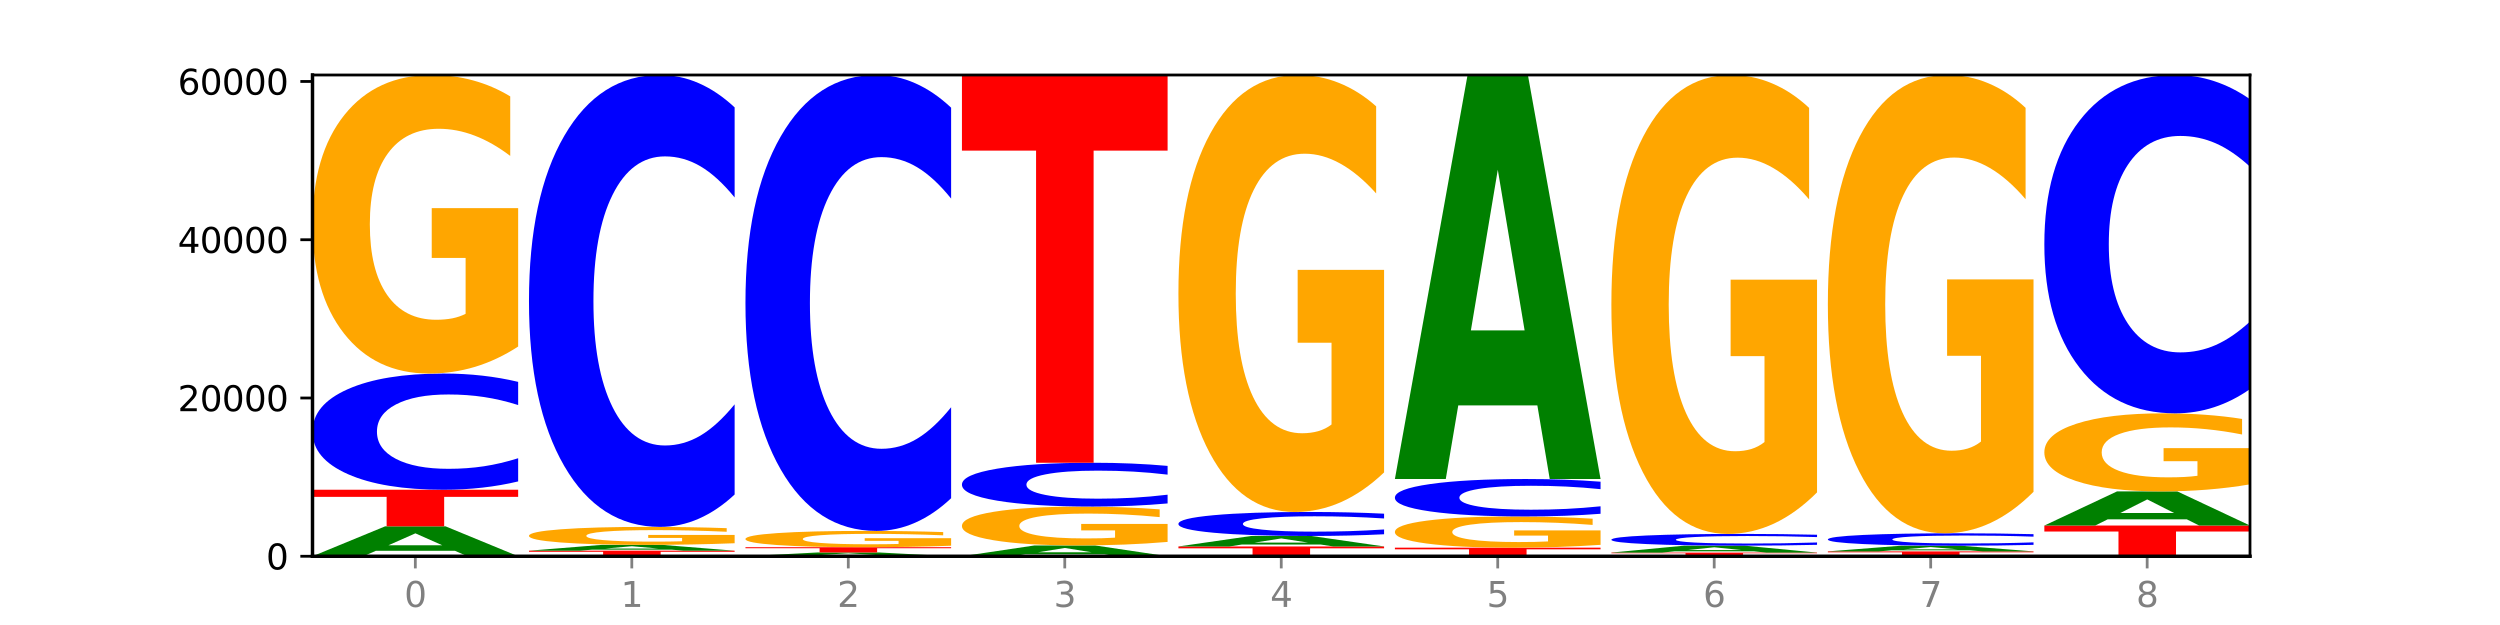 <?xml version="1.0" encoding="utf-8" standalone="no"?>
<!DOCTYPE svg PUBLIC "-//W3C//DTD SVG 1.1//EN"
  "http://www.w3.org/Graphics/SVG/1.1/DTD/svg11.dtd">
<svg xmlns:xlink="http://www.w3.org/1999/xlink" width="720pt" height="180pt" viewBox="0 0 720 180" xmlns="http://www.w3.org/2000/svg" version="1.1">
 <defs>
  <style type="text/css">*{stroke-linejoin: round; stroke-linecap: butt}</style>
 </defs>
 <g id="figure_1">
  <g id="patch_1">
   <path d="M 0 180 
L 720 180 
L 720 0 
L 0 0 
z
" style="fill: #ffffff"/>
  </g>
  <g id="axes_1">
   <g id="patch_2">
    <path d="M 90 160.2 
L 648 160.2 
L 648 21.6 
L 90 21.6 
z
" style="fill: #ffffff"/>
   </g>
   <g id="line2d_1">
    <path d="M 90 160.2 
L 648 160.2 
" clip-path="url(#pe11f6db5ca)" style="fill: none; stroke: #000000; stroke-width: 0.5; stroke-linecap: square"/>
   </g>
   <g id="patch_3">
    <path d="M 131.028 158.63 
L 108.249 158.63 
L 104.653 160.2 
L 90 160.2 
L 110.926 151.581 
L 128.303 151.581 
L 149.229 160.2 
L 134.588 160.2 
L 131.028 158.63 
z
M 111.882 157.03 
L 127.359 157.03 
L 119.633 153.602 
L 111.882 157.03 
z
" clip-path="url(#pe11f6db5ca)" style="fill: #008000"/>
   </g>
   <g id="patch_4">
    <path d="M 90 141.048 
L 149.229 141.048 
L 149.229 143.102 
L 127.92 143.102 
L 127.92 151.581 
L 111.35 151.581 
L 111.35 143.102 
L 90 143.102 
L 90 141.048 
z
" clip-path="url(#pe11f6db5ca)" style="fill: #ff0000"/>
   </g>
   <g id="patch_5">
    <path d="M 149.229 138.649 
Q 144.275 139.838 138.917 140.44 
Q 133.56 141.048 127.725 141.048 
Q 110.325 141.048 100.163 136.541 
Q 90 132.033 90 124.325 
Q 90 116.589 100.163 112.088 
Q 110.325 107.58 127.725 107.58 
Q 133.56 107.58 138.917 108.189 
Q 144.275 108.79 149.229 109.979 
L 149.229 116.651 
Q 144.23 115.074 139.38 114.342 
Q 134.53 113.609 129.173 113.609 
Q 119.562 113.609 114.056 116.464 
Q 108.564 119.312 108.564 124.325 
Q 108.564 129.316 114.056 132.171 
Q 119.562 135.02 129.173 135.02 
Q 134.53 135.02 139.38 134.287 
Q 144.23 133.547 149.229 131.971 
L 149.229 138.649 
z
" clip-path="url(#pe11f6db5ca)" style="fill: #0000ff"/>
   </g>
   <g id="patch_6">
    <path d="M 149.229 99.801 
Q 143.256 103.691 136.831 105.644 
Q 130.406 107.58 123.557 107.58 
Q 108.079 107.58 99.04 96 
Q 90 84.42 90 64.617 
Q 90 44.583 99.199 33.091 
Q 108.411 21.6 124.433 21.6 
Q 130.605 21.6 136.26 23.163 
Q 141.928 24.708 146.946 27.763 
L 146.946 44.902 
Q 141.769 40.977 136.645 39.041 
Q 131.521 37.087 126.371 37.087 
Q 116.84 37.087 111.677 44.227 
Q 106.513 51.349 106.513 64.617 
Q 106.513 77.76 111.491 84.935 
Q 116.469 92.093 125.628 92.093 
Q 128.123 92.093 130.26 91.684 
Q 132.397 91.258 134.097 90.37 
L 134.097 74.279 
L 124.34 74.279 
L 124.34 59.946 
L 149.229 59.946 
L 149.229 99.801 
z
" clip-path="url(#pe11f6db5ca)" style="fill: #ffa600"/>
   </g>
   <g id="patch_7">
    <path d="M 152.346 158.6 
L 211.575 158.6 
L 211.575 158.912 
L 190.267 158.912 
L 190.267 160.2 
L 173.696 160.2 
L 173.696 158.912 
L 152.346 158.912 
L 152.346 158.6 
z
" clip-path="url(#pe11f6db5ca)" style="fill: #ff0000"/>
   </g>
   <g id="patch_8">
    <path d="M 193.374 158.295 
L 170.596 158.295 
L 166.999 158.6 
L 152.346 158.6 
L 173.272 156.923 
L 190.65 156.923 
L 211.575 158.6 
L 196.935 158.6 
L 193.374 158.295 
z
M 174.229 157.983 
L 189.705 157.983 
L 181.979 157.316 
L 174.229 157.983 
z
" clip-path="url(#pe11f6db5ca)" style="fill: #008000"/>
   </g>
   <g id="patch_9">
    <path d="M 211.575 156.454 
Q 205.602 156.689 199.177 156.806 
Q 192.753 156.923 185.903 156.923 
Q 170.426 156.923 161.386 156.225 
Q 152.346 155.528 152.346 154.335 
Q 152.346 153.128 161.545 152.435 
Q 170.758 151.743 186.779 151.743 
Q 192.952 151.743 198.607 151.837 
Q 204.275 151.93 209.292 152.114 
L 209.292 153.147 
Q 204.115 152.91 198.992 152.794 
Q 193.868 152.676 188.717 152.676 
Q 179.187 152.676 174.023 153.106 
Q 168.859 153.535 168.859 154.335 
Q 168.859 155.126 173.837 155.559 
Q 178.815 155.99 187.974 155.99 
Q 190.47 155.99 192.607 155.965 
Q 194.744 155.94 196.443 155.886 
L 196.443 154.917 
L 186.686 154.917 
L 186.686 154.053 
L 211.575 154.053 
L 211.575 156.454 
z
" clip-path="url(#pe11f6db5ca)" style="fill: #ffa600"/>
   </g>
   <g id="patch_10">
    <path d="M 211.575 142.414 
Q 206.621 147.038 201.264 149.377 
Q 195.906 151.743 190.071 151.743 
Q 172.671 151.743 162.509 134.215 
Q 152.346 116.687 152.346 86.712 
Q 152.346 56.629 162.509 39.128 
Q 172.671 21.6 190.071 21.6 
Q 195.906 21.6 201.264 23.966 
Q 206.621 26.305 211.575 30.929 
L 211.575 56.871 
Q 206.576 50.742 201.726 47.892 
Q 196.876 45.042 191.519 45.042 
Q 181.909 45.042 176.402 56.145 
Q 170.91 67.221 170.91 86.712 
Q 170.91 106.122 176.402 117.225 
Q 181.909 128.301 191.519 128.301 
Q 196.876 128.301 201.726 125.451 
Q 206.576 122.574 211.575 116.445 
L 211.575 142.414 
z
" clip-path="url(#pe11f6db5ca)" style="fill: #0000ff"/>
   </g>
   <g id="patch_11">
    <path d="M 255.721 160 
L 232.942 160 
L 229.346 160.2 
L 214.693 160.2 
L 235.618 159.102 
L 252.996 159.102 
L 273.922 160.2 
L 259.281 160.2 
L 255.721 160 
z
M 236.575 159.796 
L 252.051 159.796 
L 244.325 159.359 
L 236.575 159.796 
z
" clip-path="url(#pe11f6db5ca)" style="fill: #008000"/>
   </g>
   <g id="patch_12">
    <path d="M 214.693 157.598 
L 273.922 157.598 
L 273.922 157.891 
L 252.613 157.891 
L 252.613 159.102 
L 236.043 159.102 
L 236.043 157.891 
L 214.693 157.891 
L 214.693 157.598 
z
" clip-path="url(#pe11f6db5ca)" style="fill: #ff0000"/>
   </g>
   <g id="patch_13">
    <path d="M 273.922 157.173 
Q 267.948 157.385 261.524 157.492 
Q 255.099 157.598 248.25 157.598 
Q 232.772 157.598 223.732 156.965 
Q 214.693 156.333 214.693 155.252 
Q 214.693 154.158 223.892 153.53 
Q 233.104 152.903 249.126 152.903 
Q 255.298 152.903 260.953 152.988 
Q 266.621 153.073 271.639 153.239 
L 271.639 154.175 
Q 266.462 153.961 261.338 153.855 
Q 256.214 153.749 251.064 153.749 
Q 241.533 153.749 236.369 154.138 
Q 231.206 154.527 231.206 155.252 
Q 231.206 155.969 236.184 156.361 
Q 241.161 156.752 250.32 156.752 
Q 252.816 156.752 254.953 156.73 
Q 257.09 156.706 258.789 156.658 
L 258.789 155.779 
L 249.033 155.779 
L 249.033 154.997 
L 273.922 154.997 
L 273.922 157.173 
z
" clip-path="url(#pe11f6db5ca)" style="fill: #ffa600"/>
   </g>
   <g id="patch_14">
    <path d="M 273.922 143.491 
Q 268.967 148.156 263.61 150.516 
Q 258.253 152.903 252.418 152.903 
Q 235.018 152.903 224.855 135.219 
Q 214.693 117.534 214.693 87.292 
Q 214.693 56.941 224.855 39.284 
Q 235.018 21.6 252.418 21.6 
Q 258.253 21.6 263.61 23.987 
Q 268.967 26.347 273.922 31.012 
L 273.922 57.186 
Q 268.923 51.001 264.073 48.126 
Q 259.223 45.251 253.865 45.251 
Q 244.255 45.251 238.748 56.453 
Q 233.257 67.628 233.257 87.292 
Q 233.257 106.875 238.748 118.077 
Q 244.255 129.252 253.865 129.252 
Q 259.223 129.252 264.073 126.377 
Q 268.923 123.474 273.922 117.29 
L 273.922 143.491 
z
" clip-path="url(#pe11f6db5ca)" style="fill: #0000ff"/>
   </g>
   <g id="patch_15">
    <path d="M 318.067 159.632 
L 295.289 159.632 
L 291.692 160.2 
L 277.039 160.2 
L 297.965 157.085 
L 315.342 157.085 
L 336.268 160.2 
L 321.627 160.2 
L 318.067 159.632 
z
M 298.922 159.054 
L 314.398 159.054 
L 306.672 157.815 
L 298.922 159.054 
z
" clip-path="url(#pe11f6db5ca)" style="fill: #008000"/>
   </g>
   <g id="patch_16">
    <path d="M 336.268 156.072 
Q 330.295 156.579 323.87 156.833 
Q 317.445 157.085 310.596 157.085 
Q 295.118 157.085 286.079 155.578 
Q 277.039 154.071 277.039 151.494 
Q 277.039 148.886 286.238 147.391 
Q 295.45 145.895 311.472 145.895 
Q 317.645 145.895 323.299 146.099 
Q 328.967 146.3 333.985 146.697 
L 333.985 148.928 
Q 328.808 148.417 323.684 148.165 
Q 318.561 147.911 313.41 147.911 
Q 303.879 147.911 298.716 148.84 
Q 293.552 149.767 293.552 151.494 
Q 293.552 153.204 298.53 154.138 
Q 303.508 155.069 312.667 155.069 
Q 315.162 155.069 317.299 155.016 
Q 319.437 154.961 321.136 154.845 
L 321.136 152.751 
L 311.379 152.751 
L 311.379 150.886 
L 336.268 150.886 
L 336.268 156.072 
z
" clip-path="url(#pe11f6db5ca)" style="fill: #ffa600"/>
   </g>
   <g id="patch_17">
    <path d="M 336.268 144.991 
Q 331.314 145.439 325.956 145.666 
Q 320.599 145.895 314.764 145.895 
Q 297.364 145.895 287.202 144.195 
Q 277.039 142.495 277.039 139.588 
Q 277.039 136.67 287.202 134.973 
Q 297.364 133.273 314.764 133.273 
Q 320.599 133.273 325.956 133.502 
Q 331.314 133.729 336.268 134.177 
L 336.268 136.694 
Q 331.269 136.099 326.419 135.823 
Q 321.569 135.546 316.212 135.546 
Q 306.601 135.546 301.095 136.623 
Q 295.603 137.697 295.603 139.588 
Q 295.603 141.471 301.095 142.547 
Q 306.601 143.622 316.212 143.622 
Q 321.569 143.622 326.419 143.345 
Q 331.269 143.066 336.268 142.472 
L 336.268 144.991 
z
" clip-path="url(#pe11f6db5ca)" style="fill: #0000ff"/>
   </g>
   <g id="patch_18">
    <path d="M 277.039 21.6 
L 336.268 21.6 
L 336.268 43.379 
L 314.959 43.379 
L 314.959 133.273 
L 298.389 133.273 
L 298.389 43.379 
L 277.039 43.379 
L 277.039 21.6 
z
" clip-path="url(#pe11f6db5ca)" style="fill: #ff0000"/>
   </g>
   <g id="patch_19">
    <path d="M 339.385 157.379 
L 398.615 157.379 
L 398.615 157.929 
L 377.306 157.929 
L 377.306 160.2 
L 360.735 160.2 
L 360.735 157.929 
L 339.385 157.929 
L 339.385 157.379 
z
" clip-path="url(#pe11f6db5ca)" style="fill: #ff0000"/>
   </g>
   <g id="patch_20">
    <path d="M 380.413 156.829 
L 357.635 156.829 
L 354.038 157.379 
L 339.385 157.379 
L 360.311 154.364 
L 377.689 154.364 
L 398.615 157.379 
L 383.974 157.379 
L 380.413 156.829 
z
M 361.268 156.27 
L 376.744 156.27 
L 369.018 155.071 
L 361.268 156.27 
z
" clip-path="url(#pe11f6db5ca)" style="fill: #008000"/>
   </g>
   <g id="patch_21">
    <path d="M 398.615 153.868 
Q 393.66 154.114 388.303 154.238 
Q 382.945 154.364 377.111 154.364 
Q 359.71 154.364 349.548 153.432 
Q 339.385 152.5 339.385 150.907 
Q 339.385 149.307 349.548 148.377 
Q 359.71 147.445 377.111 147.445 
Q 382.945 147.445 388.303 147.571 
Q 393.66 147.695 398.615 147.941 
L 398.615 149.32 
Q 393.615 148.994 388.765 148.843 
Q 383.915 148.691 378.558 148.691 
Q 368.948 148.691 363.441 149.282 
Q 357.95 149.87 357.95 150.907 
Q 357.95 151.938 363.441 152.529 
Q 368.948 153.117 378.558 153.117 
Q 383.915 153.117 388.765 152.966 
Q 393.615 152.813 398.615 152.487 
L 398.615 153.868 
z
" clip-path="url(#pe11f6db5ca)" style="fill: #0000ff"/>
   </g>
   <g id="patch_22">
    <path d="M 398.615 136.059 
Q 392.641 141.752 386.217 144.612 
Q 379.792 147.445 372.942 147.445 
Q 357.465 147.445 348.425 130.496 
Q 339.385 113.547 339.385 84.562 
Q 339.385 55.238 348.584 38.419 
Q 357.797 21.6 373.818 21.6 
Q 379.991 21.6 385.646 23.888 
Q 391.314 26.149 396.331 30.62 
L 396.331 55.706 
Q 391.154 49.961 386.031 47.128 
Q 380.907 44.268 375.757 44.268 
Q 366.226 44.268 361.062 54.718 
Q 355.898 65.143 355.898 84.562 
Q 355.898 103.798 360.876 114.301 
Q 365.854 124.777 375.013 124.777 
Q 377.509 124.777 379.646 124.179 
Q 381.783 123.555 383.482 122.255 
L 383.482 98.703 
L 373.726 98.703 
L 373.726 77.725 
L 398.615 77.725 
L 398.615 136.059 
z
" clip-path="url(#pe11f6db5ca)" style="fill: #ffa600"/>
   </g>
   <g id="patch_23">
    <path d="M 401.732 157.73 
L 460.961 157.73 
L 460.961 158.211 
L 439.652 158.211 
L 439.652 160.2 
L 423.082 160.2 
L 423.082 158.211 
L 401.732 158.211 
L 401.732 157.73 
z
" clip-path="url(#pe11f6db5ca)" style="fill: #ff0000"/>
   </g>
   <g id="patch_24">
    <path d="M 460.961 156.916 
Q 454.988 157.323 448.563 157.527 
Q 442.138 157.73 435.289 157.73 
Q 419.811 157.73 410.772 156.519 
Q 401.732 155.309 401.732 153.238 
Q 401.732 151.144 410.931 149.943 
Q 420.143 148.742 436.165 148.742 
Q 442.337 148.742 447.992 148.905 
Q 453.66 149.067 458.678 149.386 
L 458.678 151.178 
Q 453.501 150.767 448.377 150.565 
Q 443.253 150.361 438.103 150.361 
Q 428.572 150.361 423.408 151.107 
Q 418.245 151.852 418.245 153.238 
Q 418.245 154.612 423.223 155.362 
Q 428.2 156.111 437.36 156.111 
Q 439.855 156.111 441.992 156.068 
Q 444.129 156.023 445.828 155.931 
L 445.828 154.248 
L 436.072 154.248 
L 436.072 152.75 
L 460.961 152.75 
L 460.961 156.916 
z
" clip-path="url(#pe11f6db5ca)" style="fill: #ffa600"/>
   </g>
   <g id="patch_25">
    <path d="M 460.961 147.969 
Q 456.006 148.352 450.649 148.546 
Q 445.292 148.742 439.457 148.742 
Q 422.057 148.742 411.894 147.289 
Q 401.732 145.836 401.732 143.352 
Q 401.732 140.859 411.894 139.408 
Q 422.057 137.956 439.457 137.956 
Q 445.292 137.956 450.649 138.152 
Q 456.006 138.346 460.961 138.729 
L 460.961 140.879 
Q 455.962 140.371 451.112 140.135 
Q 446.262 139.899 440.904 139.899 
Q 431.294 139.899 425.788 140.819 
Q 420.296 141.737 420.296 143.352 
Q 420.296 144.961 425.788 145.881 
Q 431.294 146.799 440.904 146.799 
Q 446.262 146.799 451.112 146.563 
Q 455.962 146.324 460.961 145.816 
L 460.961 147.969 
z
" clip-path="url(#pe11f6db5ca)" style="fill: #0000ff"/>
   </g>
   <g id="patch_26">
    <path d="M 442.76 116.759 
L 419.981 116.759 
L 416.385 137.956 
L 401.732 137.956 
L 422.658 21.6 
L 440.035 21.6 
L 460.961 137.956 
L 446.32 137.956 
L 442.76 116.759 
z
M 423.614 95.164 
L 439.091 95.164 
L 431.365 48.881 
L 423.614 95.164 
z
" clip-path="url(#pe11f6db5ca)" style="fill: #008000"/>
   </g>
   <g id="patch_27">
    <path d="M 464.078 159.143 
L 523.307 159.143 
L 523.307 159.349 
L 501.999 159.349 
L 501.999 160.2 
L 485.428 160.2 
L 485.428 159.349 
L 464.078 159.349 
L 464.078 159.143 
z
" clip-path="url(#pe11f6db5ca)" style="fill: #ff0000"/>
   </g>
   <g id="patch_28">
    <path d="M 505.106 158.78 
L 482.328 158.78 
L 478.731 159.143 
L 464.078 159.143 
L 485.004 157.151 
L 502.382 157.151 
L 523.307 159.143 
L 508.667 159.143 
L 505.106 158.78 
z
M 485.961 158.41 
L 501.437 158.41 
L 493.711 157.618 
L 485.961 158.41 
z
" clip-path="url(#pe11f6db5ca)" style="fill: #008000"/>
   </g>
   <g id="patch_29">
    <path d="M 523.307 156.908 
Q 518.353 157.028 512.996 157.089 
Q 507.638 157.151 501.803 157.151 
Q 484.403 157.151 474.241 156.695 
Q 464.078 156.239 464.078 155.459 
Q 464.078 154.676 474.241 154.221 
Q 484.403 153.764 501.803 153.764 
Q 507.638 153.764 512.996 153.826 
Q 518.353 153.887 523.307 154.007 
L 523.307 154.682 
Q 518.308 154.523 513.458 154.449 
Q 508.608 154.374 503.251 154.374 
Q 493.641 154.374 488.134 154.663 
Q 482.642 154.952 482.642 155.459 
Q 482.642 155.964 488.134 156.253 
Q 493.641 156.541 503.251 156.541 
Q 508.608 156.541 513.458 156.467 
Q 518.308 156.392 523.307 156.232 
L 523.307 156.908 
z
" clip-path="url(#pe11f6db5ca)" style="fill: #0000ff"/>
   </g>
   <g id="patch_30">
    <path d="M 523.307 141.807 
Q 517.334 147.785 510.909 150.789 
Q 504.485 153.764 497.635 153.764 
Q 482.158 153.764 473.118 135.964 
Q 464.078 118.164 464.078 87.723 
Q 464.078 56.928 473.277 39.264 
Q 482.489 21.6 498.511 21.6 
Q 504.684 21.6 510.338 24.002 
Q 516.007 26.378 521.024 31.073 
L 521.024 57.419 
Q 515.847 51.385 510.723 48.41 
Q 505.6 45.407 500.449 45.407 
Q 490.918 45.407 485.755 56.382 
Q 480.591 67.329 480.591 87.723 
Q 480.591 107.926 485.569 118.956 
Q 490.547 129.958 499.706 129.958 
Q 502.201 129.958 504.339 129.33 
Q 506.476 128.675 508.175 127.31 
L 508.175 102.575 
L 498.418 102.575 
L 498.418 80.543 
L 523.307 80.543 
L 523.307 141.807 
z
" clip-path="url(#pe11f6db5ca)" style="fill: #ffa600"/>
   </g>
   <g id="patch_31">
    <path d="M 526.425 158.801 
L 585.654 158.801 
L 585.654 159.074 
L 564.345 159.074 
L 564.345 160.2 
L 547.775 160.2 
L 547.775 159.074 
L 526.425 159.074 
L 526.425 158.801 
z
" clip-path="url(#pe11f6db5ca)" style="fill: #ff0000"/>
   </g>
   <g id="patch_32">
    <path d="M 567.453 158.504 
L 544.674 158.504 
L 541.077 158.801 
L 526.425 158.801 
L 547.35 157.174 
L 564.728 157.174 
L 585.654 158.801 
L 571.013 158.801 
L 567.453 158.504 
z
M 548.307 158.202 
L 563.783 158.202 
L 556.057 157.555 
L 548.307 158.202 
z
" clip-path="url(#pe11f6db5ca)" style="fill: #008000"/>
   </g>
   <g id="patch_33">
    <path d="M 585.654 156.916 
Q 580.699 157.044 575.342 157.108 
Q 569.985 157.174 564.15 157.174 
Q 546.75 157.174 536.587 156.69 
Q 526.425 156.207 526.425 155.38 
Q 526.425 154.55 536.587 154.068 
Q 546.75 153.584 564.15 153.584 
Q 569.985 153.584 575.342 153.65 
Q 580.699 153.714 585.654 153.842 
L 585.654 154.557 
Q 580.654 154.388 575.805 154.309 
Q 570.955 154.231 565.597 154.231 
Q 555.987 154.231 550.48 154.537 
Q 544.989 154.843 544.989 155.38 
Q 544.989 155.915 550.48 156.222 
Q 555.987 156.527 565.597 156.527 
Q 570.955 156.527 575.805 156.449 
Q 580.654 156.369 585.654 156.2 
L 585.654 156.916 
z
" clip-path="url(#pe11f6db5ca)" style="fill: #0000ff"/>
   </g>
   <g id="patch_34">
    <path d="M 585.654 141.643 
Q 579.68 147.614 573.256 150.613 
Q 566.831 153.584 559.982 153.584 
Q 544.504 153.584 535.464 135.808 
Q 526.425 118.032 526.425 87.633 
Q 526.425 56.879 535.624 39.24 
Q 544.836 21.6 560.858 21.6 
Q 567.03 21.6 572.685 23.999 
Q 578.353 26.371 583.37 31.061 
L 583.37 57.37 
Q 578.194 51.345 573.07 48.373 
Q 567.946 45.374 562.796 45.374 
Q 553.265 45.374 548.101 56.334 
Q 542.938 67.267 542.938 87.633 
Q 542.938 107.808 547.915 118.823 
Q 552.893 129.81 562.052 129.81 
Q 564.548 129.81 566.685 129.183 
Q 568.822 128.529 570.521 127.166 
L 570.521 102.465 
L 560.765 102.465 
L 560.765 80.463 
L 585.654 80.463 
L 585.654 141.643 
z
" clip-path="url(#pe11f6db5ca)" style="fill: #ffa600"/>
   </g>
   <g id="patch_35">
    <path d="M 588.771 151.356 
L 648 151.356 
L 648 153.081 
L 626.691 153.081 
L 626.691 160.2 
L 610.121 160.2 
L 610.121 153.081 
L 588.771 153.081 
L 588.771 151.356 
z
" clip-path="url(#pe11f6db5ca)" style="fill: #ff0000"/>
   </g>
   <g id="patch_36">
    <path d="M 629.799 149.565 
L 607.02 149.565 
L 603.424 151.356 
L 588.771 151.356 
L 609.697 141.527 
L 627.074 141.527 
L 648 151.356 
L 633.359 151.356 
L 629.799 149.565 
z
M 610.653 147.741 
L 626.13 147.741 
L 618.404 143.831 
L 610.653 147.741 
z
" clip-path="url(#pe11f6db5ca)" style="fill: #008000"/>
   </g>
   <g id="patch_37">
    <path d="M 648 139.492 
Q 642.027 140.51 635.602 141.02 
Q 629.177 141.527 622.328 141.527 
Q 606.85 141.527 597.811 138.498 
Q 588.771 135.47 588.771 130.291 
Q 588.771 125.051 597.97 122.046 
Q 607.182 119.041 623.204 119.041 
Q 629.376 119.041 635.031 119.45 
Q 640.699 119.854 645.717 120.653 
L 645.717 125.135 
Q 640.54 124.108 635.416 123.602 
Q 630.292 123.091 625.142 123.091 
Q 615.611 123.091 610.448 124.958 
Q 605.284 126.821 605.284 130.291 
Q 605.284 133.728 610.262 135.605 
Q 615.24 137.476 624.399 137.476 
Q 626.894 137.476 629.031 137.37 
Q 631.168 137.258 632.868 137.026 
L 632.868 132.818 
L 623.111 132.818 
L 623.111 129.069 
L 648 129.069 
L 648 139.492 
z
" clip-path="url(#pe11f6db5ca)" style="fill: #ffa600"/>
   </g>
   <g id="patch_38">
    <path d="M 648 112.056 
Q 643.046 115.518 637.688 117.27 
Q 632.331 119.041 626.496 119.041 
Q 609.096 119.041 598.933 105.917 
Q 588.771 92.794 588.771 70.351 
Q 588.771 47.827 598.933 34.724 
Q 609.096 21.6 626.496 21.6 
Q 632.331 21.6 637.688 23.371 
Q 643.046 25.122 648 28.585 
L 648 48.008 
Q 643.001 43.419 638.151 41.285 
Q 633.301 39.152 627.944 39.152 
Q 618.333 39.152 612.827 47.465 
Q 607.335 55.758 607.335 70.351 
Q 607.335 84.883 612.827 93.196 
Q 618.333 101.489 627.944 101.489 
Q 633.301 101.489 638.151 99.355 
Q 643.001 97.202 648 92.613 
L 648 112.056 
z
" clip-path="url(#pe11f6db5ca)" style="fill: #0000ff"/>
   </g>
   <g id="matplotlib.axis_1">
    <g id="xtick_1">
     <g id="line2d_2">
      <defs>
       <path id="m2331d52e3f" d="M 0 0 
L 0 3.5 
" style="stroke: #808080; stroke-width: 0.8"/>
      </defs>
      <g>
       <use xlink:href="#m2331d52e3f" x="119.615" y="160.2" style="fill: #808080; stroke: #808080; stroke-width: 0.8"/>
      </g>
     </g>
     <g id="text_1">
      <!-- 0 -->
      <g style="fill: #808080" transform="translate(116.433 174.798) scale(0.1 -0.1)">
       <defs>
        <path id="DejaVuSans-30" d="M 2034 4250 
Q 1547 4250 1301 3770 
Q 1056 3291 1056 2328 
Q 1056 1369 1301 889 
Q 1547 409 2034 409 
Q 2525 409 2770 889 
Q 3016 1369 3016 2328 
Q 3016 3291 2770 3770 
Q 2525 4250 2034 4250 
z
M 2034 4750 
Q 2819 4750 3233 4129 
Q 3647 3509 3647 2328 
Q 3647 1150 3233 529 
Q 2819 -91 2034 -91 
Q 1250 -91 836 529 
Q 422 1150 422 2328 
Q 422 3509 836 4129 
Q 1250 4750 2034 4750 
z
" transform="scale(0.016)"/>
       </defs>
       <use xlink:href="#DejaVuSans-30"/>
      </g>
     </g>
    </g>
    <g id="xtick_2">
     <g id="line2d_3">
      <g>
       <use xlink:href="#m2331d52e3f" x="181.961" y="160.2" style="fill: #808080; stroke: #808080; stroke-width: 0.8"/>
      </g>
     </g>
     <g id="text_2">
      <!-- 1 -->
      <g style="fill: #808080" transform="translate(178.78 174.798) scale(0.1 -0.1)">
       <defs>
        <path id="DejaVuSans-31" d="M 794 531 
L 1825 531 
L 1825 4091 
L 703 3866 
L 703 4441 
L 1819 4666 
L 2450 4666 
L 2450 531 
L 3481 531 
L 3481 0 
L 794 0 
L 794 531 
z
" transform="scale(0.016)"/>
       </defs>
       <use xlink:href="#DejaVuSans-31"/>
      </g>
     </g>
    </g>
    <g id="xtick_3">
     <g id="line2d_4">
      <g>
       <use xlink:href="#m2331d52e3f" x="244.307" y="160.2" style="fill: #808080; stroke: #808080; stroke-width: 0.8"/>
      </g>
     </g>
     <g id="text_3">
      <!-- 2 -->
      <g style="fill: #808080" transform="translate(241.126 174.798) scale(0.1 -0.1)">
       <defs>
        <path id="DejaVuSans-32" d="M 1228 531 
L 3431 531 
L 3431 0 
L 469 0 
L 469 531 
Q 828 903 1448 1529 
Q 2069 2156 2228 2338 
Q 2531 2678 2651 2914 
Q 2772 3150 2772 3378 
Q 2772 3750 2511 3984 
Q 2250 4219 1831 4219 
Q 1534 4219 1204 4116 
Q 875 4013 500 3803 
L 500 4441 
Q 881 4594 1212 4672 
Q 1544 4750 1819 4750 
Q 2544 4750 2975 4387 
Q 3406 4025 3406 3419 
Q 3406 3131 3298 2873 
Q 3191 2616 2906 2266 
Q 2828 2175 2409 1742 
Q 1991 1309 1228 531 
z
" transform="scale(0.016)"/>
       </defs>
       <use xlink:href="#DejaVuSans-32"/>
      </g>
     </g>
    </g>
    <g id="xtick_4">
     <g id="line2d_5">
      <g>
       <use xlink:href="#m2331d52e3f" x="306.654" y="160.2" style="fill: #808080; stroke: #808080; stroke-width: 0.8"/>
      </g>
     </g>
     <g id="text_4">
      <!-- 3 -->
      <g style="fill: #808080" transform="translate(303.472 174.798) scale(0.1 -0.1)">
       <defs>
        <path id="DejaVuSans-33" d="M 2597 2516 
Q 3050 2419 3304 2112 
Q 3559 1806 3559 1356 
Q 3559 666 3084 287 
Q 2609 -91 1734 -91 
Q 1441 -91 1130 -33 
Q 819 25 488 141 
L 488 750 
Q 750 597 1062 519 
Q 1375 441 1716 441 
Q 2309 441 2620 675 
Q 2931 909 2931 1356 
Q 2931 1769 2642 2001 
Q 2353 2234 1838 2234 
L 1294 2234 
L 1294 2753 
L 1863 2753 
Q 2328 2753 2575 2939 
Q 2822 3125 2822 3475 
Q 2822 3834 2567 4026 
Q 2313 4219 1838 4219 
Q 1578 4219 1281 4162 
Q 984 4106 628 3988 
L 628 4550 
Q 988 4650 1302 4700 
Q 1616 4750 1894 4750 
Q 2613 4750 3031 4423 
Q 3450 4097 3450 3541 
Q 3450 3153 3228 2886 
Q 3006 2619 2597 2516 
z
" transform="scale(0.016)"/>
       </defs>
       <use xlink:href="#DejaVuSans-33"/>
      </g>
     </g>
    </g>
    <g id="xtick_5">
     <g id="line2d_6">
      <g>
       <use xlink:href="#m2331d52e3f" x="369" y="160.2" style="fill: #808080; stroke: #808080; stroke-width: 0.8"/>
      </g>
     </g>
     <g id="text_5">
      <!-- 4 -->
      <g style="fill: #808080" transform="translate(365.819 174.798) scale(0.1 -0.1)">
       <defs>
        <path id="DejaVuSans-34" d="M 2419 4116 
L 825 1625 
L 2419 1625 
L 2419 4116 
z
M 2253 4666 
L 3047 4666 
L 3047 1625 
L 3713 1625 
L 3713 1100 
L 3047 1100 
L 3047 0 
L 2419 0 
L 2419 1100 
L 313 1100 
L 313 1709 
L 2253 4666 
z
" transform="scale(0.016)"/>
       </defs>
       <use xlink:href="#DejaVuSans-34"/>
      </g>
     </g>
    </g>
    <g id="xtick_6">
     <g id="line2d_7">
      <g>
       <use xlink:href="#m2331d52e3f" x="431.346" y="160.2" style="fill: #808080; stroke: #808080; stroke-width: 0.8"/>
      </g>
     </g>
     <g id="text_6">
      <!-- 5 -->
      <g style="fill: #808080" transform="translate(428.165 174.798) scale(0.1 -0.1)">
       <defs>
        <path id="DejaVuSans-35" d="M 691 4666 
L 3169 4666 
L 3169 4134 
L 1269 4134 
L 1269 2991 
Q 1406 3038 1543 3061 
Q 1681 3084 1819 3084 
Q 2600 3084 3056 2656 
Q 3513 2228 3513 1497 
Q 3513 744 3044 326 
Q 2575 -91 1722 -91 
Q 1428 -91 1123 -41 
Q 819 9 494 109 
L 494 744 
Q 775 591 1075 516 
Q 1375 441 1709 441 
Q 2250 441 2565 725 
Q 2881 1009 2881 1497 
Q 2881 1984 2565 2268 
Q 2250 2553 1709 2553 
Q 1456 2553 1204 2497 
Q 953 2441 691 2322 
L 691 4666 
z
" transform="scale(0.016)"/>
       </defs>
       <use xlink:href="#DejaVuSans-35"/>
      </g>
     </g>
    </g>
    <g id="xtick_7">
     <g id="line2d_8">
      <g>
       <use xlink:href="#m2331d52e3f" x="493.693" y="160.2" style="fill: #808080; stroke: #808080; stroke-width: 0.8"/>
      </g>
     </g>
     <g id="text_7">
      <!-- 6 -->
      <g style="fill: #808080" transform="translate(490.511 174.798) scale(0.1 -0.1)">
       <defs>
        <path id="DejaVuSans-36" d="M 2113 2584 
Q 1688 2584 1439 2293 
Q 1191 2003 1191 1497 
Q 1191 994 1439 701 
Q 1688 409 2113 409 
Q 2538 409 2786 701 
Q 3034 994 3034 1497 
Q 3034 2003 2786 2293 
Q 2538 2584 2113 2584 
z
M 3366 4563 
L 3366 3988 
Q 3128 4100 2886 4159 
Q 2644 4219 2406 4219 
Q 1781 4219 1451 3797 
Q 1122 3375 1075 2522 
Q 1259 2794 1537 2939 
Q 1816 3084 2150 3084 
Q 2853 3084 3261 2657 
Q 3669 2231 3669 1497 
Q 3669 778 3244 343 
Q 2819 -91 2113 -91 
Q 1303 -91 875 529 
Q 447 1150 447 2328 
Q 447 3434 972 4092 
Q 1497 4750 2381 4750 
Q 2619 4750 2861 4703 
Q 3103 4656 3366 4563 
z
" transform="scale(0.016)"/>
       </defs>
       <use xlink:href="#DejaVuSans-36"/>
      </g>
     </g>
    </g>
    <g id="xtick_8">
     <g id="line2d_9">
      <g>
       <use xlink:href="#m2331d52e3f" x="556.039" y="160.2" style="fill: #808080; stroke: #808080; stroke-width: 0.8"/>
      </g>
     </g>
     <g id="text_8">
      <!-- 7 -->
      <g style="fill: #808080" transform="translate(552.858 174.798) scale(0.1 -0.1)">
       <defs>
        <path id="DejaVuSans-37" d="M 525 4666 
L 3525 4666 
L 3525 4397 
L 1831 0 
L 1172 0 
L 2766 4134 
L 525 4134 
L 525 4666 
z
" transform="scale(0.016)"/>
       </defs>
       <use xlink:href="#DejaVuSans-37"/>
      </g>
     </g>
    </g>
    <g id="xtick_9">
     <g id="line2d_10">
      <g>
       <use xlink:href="#m2331d52e3f" x="618.385" y="160.2" style="fill: #808080; stroke: #808080; stroke-width: 0.8"/>
      </g>
     </g>
     <g id="text_9">
      <!-- 8 -->
      <g style="fill: #808080" transform="translate(615.204 174.798) scale(0.1 -0.1)">
       <defs>
        <path id="DejaVuSans-38" d="M 2034 2216 
Q 1584 2216 1326 1975 
Q 1069 1734 1069 1313 
Q 1069 891 1326 650 
Q 1584 409 2034 409 
Q 2484 409 2743 651 
Q 3003 894 3003 1313 
Q 3003 1734 2745 1975 
Q 2488 2216 2034 2216 
z
M 1403 2484 
Q 997 2584 770 2862 
Q 544 3141 544 3541 
Q 544 4100 942 4425 
Q 1341 4750 2034 4750 
Q 2731 4750 3128 4425 
Q 3525 4100 3525 3541 
Q 3525 3141 3298 2862 
Q 3072 2584 2669 2484 
Q 3125 2378 3379 2068 
Q 3634 1759 3634 1313 
Q 3634 634 3220 271 
Q 2806 -91 2034 -91 
Q 1263 -91 848 271 
Q 434 634 434 1313 
Q 434 1759 690 2068 
Q 947 2378 1403 2484 
z
M 1172 3481 
Q 1172 3119 1398 2916 
Q 1625 2713 2034 2713 
Q 2441 2713 2670 2916 
Q 2900 3119 2900 3481 
Q 2900 3844 2670 4047 
Q 2441 4250 2034 4250 
Q 1625 4250 1398 4047 
Q 1172 3844 1172 3481 
z
" transform="scale(0.016)"/>
       </defs>
       <use xlink:href="#DejaVuSans-38"/>
      </g>
     </g>
    </g>
   </g>
   <g id="matplotlib.axis_2">
    <g id="ytick_1">
     <g id="line2d_11">
      <defs>
       <path id="m0a089ec357" d="M 0 0 
L -3.5 0 
" style="stroke: #000000; stroke-width: 0.8"/>
      </defs>
      <g>
       <use xlink:href="#m0a089ec357" x="90" y="160.2" style="stroke: #000000; stroke-width: 0.8"/>
      </g>
     </g>
     <g id="text_10">
      <!-- 0 -->
      <g transform="translate(76.638 163.999) scale(0.1 -0.1)">
       <use xlink:href="#DejaVuSans-30"/>
      </g>
     </g>
    </g>
    <g id="ytick_2">
     <g id="line2d_12">
      <g>
       <use xlink:href="#m0a089ec357" x="90" y="114.622" style="stroke: #000000; stroke-width: 0.8"/>
      </g>
     </g>
     <g id="text_11">
      <!-- 20000 -->
      <g transform="translate(51.188 118.421) scale(0.1 -0.1)">
       <use xlink:href="#DejaVuSans-32"/>
       <use xlink:href="#DejaVuSans-30" x="63.623"/>
       <use xlink:href="#DejaVuSans-30" x="127.246"/>
       <use xlink:href="#DejaVuSans-30" x="190.869"/>
       <use xlink:href="#DejaVuSans-30" x="254.492"/>
      </g>
     </g>
    </g>
    <g id="ytick_3">
     <g id="line2d_13">
      <g>
       <use xlink:href="#m0a089ec357" x="90" y="69.044" style="stroke: #000000; stroke-width: 0.8"/>
      </g>
     </g>
     <g id="text_12">
      <!-- 40000 -->
      <g transform="translate(51.188 72.843) scale(0.1 -0.1)">
       <use xlink:href="#DejaVuSans-34"/>
       <use xlink:href="#DejaVuSans-30" x="63.623"/>
       <use xlink:href="#DejaVuSans-30" x="127.246"/>
       <use xlink:href="#DejaVuSans-30" x="190.869"/>
       <use xlink:href="#DejaVuSans-30" x="254.492"/>
      </g>
     </g>
    </g>
    <g id="ytick_4">
     <g id="line2d_14">
      <g>
       <use xlink:href="#m0a089ec357" x="90" y="23.466" style="stroke: #000000; stroke-width: 0.8"/>
      </g>
     </g>
     <g id="text_13">
      <!-- 60000 -->
      <g transform="translate(51.188 27.266) scale(0.1 -0.1)">
       <use xlink:href="#DejaVuSans-36"/>
       <use xlink:href="#DejaVuSans-30" x="63.623"/>
       <use xlink:href="#DejaVuSans-30" x="127.246"/>
       <use xlink:href="#DejaVuSans-30" x="190.869"/>
       <use xlink:href="#DejaVuSans-30" x="254.492"/>
      </g>
     </g>
    </g>
   </g>
   <g id="patch_39">
    <path d="M 90 160.2 
L 90 21.6 
" style="fill: none; stroke: #000000; stroke-linejoin: miter; stroke-linecap: square"/>
   </g>
   <g id="patch_40">
    <path d="M 648 160.2 
L 648 21.6 
" style="fill: none; stroke: #000000; stroke-width: 0.8; stroke-linejoin: miter; stroke-linecap: square"/>
   </g>
   <g id="patch_41">
    <path d="M 90 160.2 
L 648 160.2 
" style="fill: none; stroke: #000000; stroke-linejoin: miter; stroke-linecap: square"/>
   </g>
   <g id="patch_42">
    <path d="M 90 21.6 
L 648 21.6 
" style="fill: none; stroke: #000000; stroke-width: 0.8; stroke-linejoin: miter; stroke-linecap: square"/>
   </g>
  </g>
 </g>
 <defs>
  <clipPath id="pe11f6db5ca">
   <rect x="90" y="21.6" width="558" height="138.6"/>
  </clipPath>
 </defs>
</svg>
